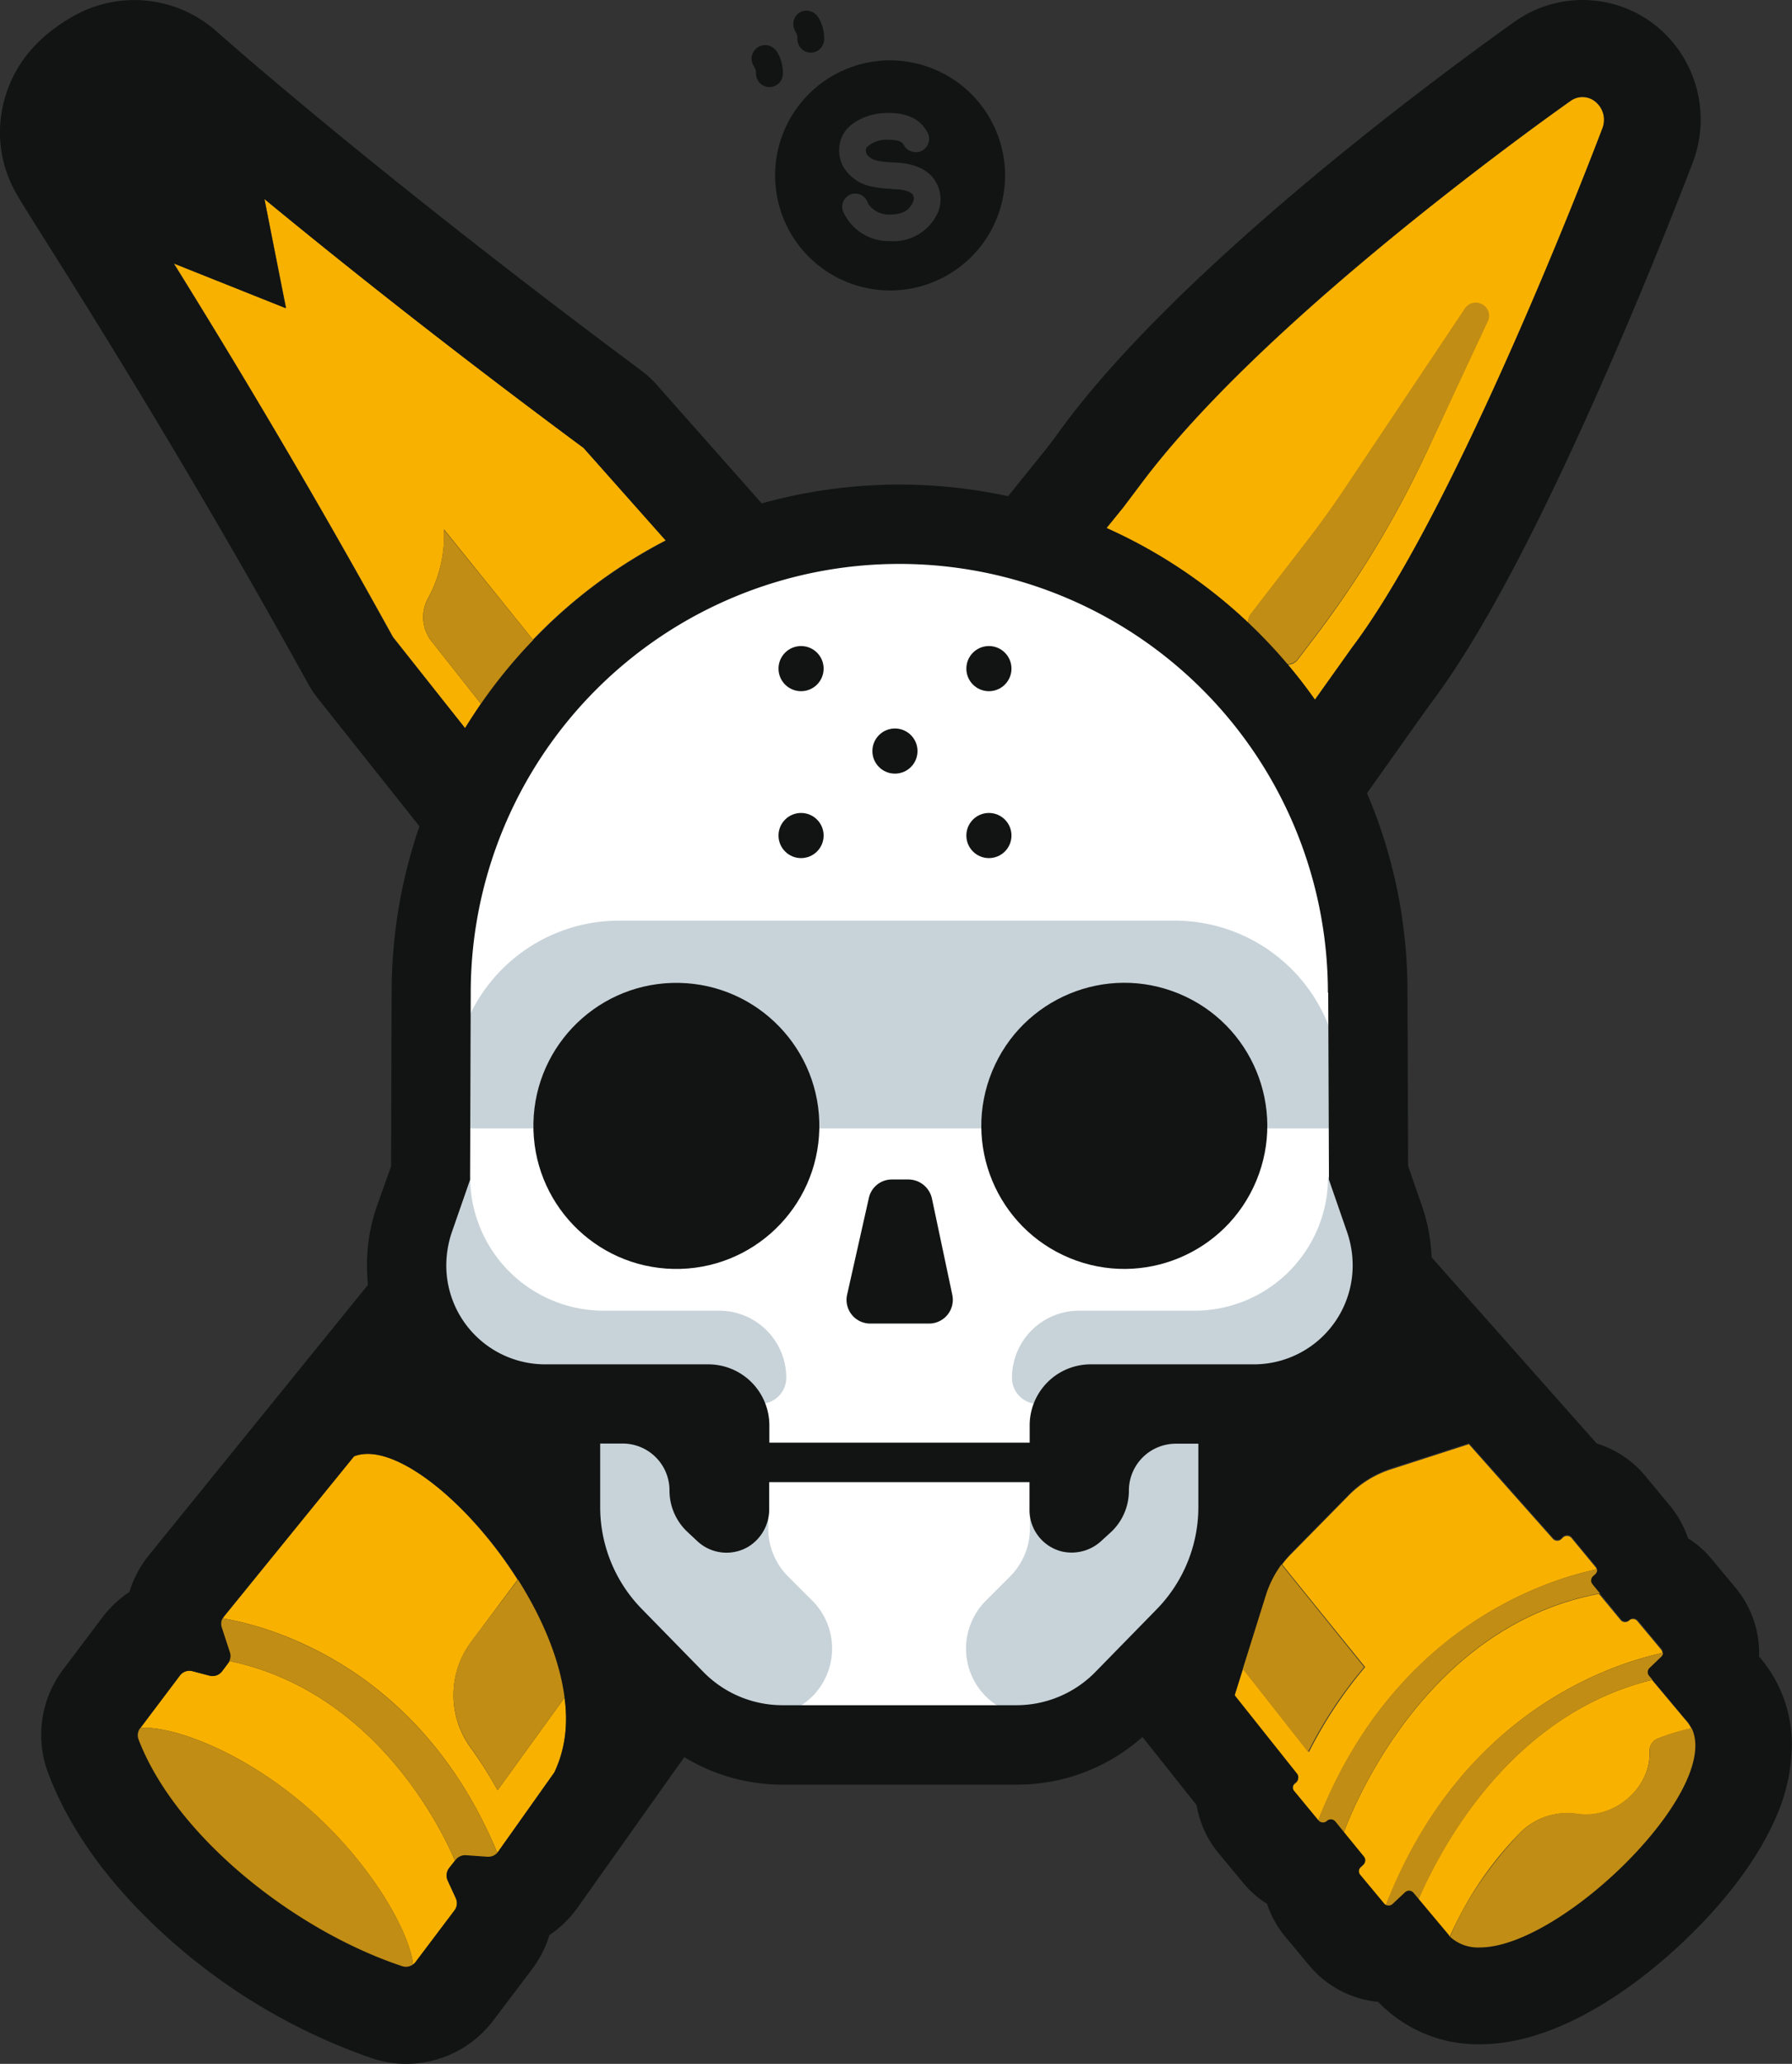 <svg xmlns="http://www.w3.org/2000/svg" viewBox="0 0 221.6 255.09"><rect x="0" y="0" width="221.6" height="255.09" fill="#333333" stroke="none"/><defs><style>.cls-1{fill:#fff;}.cls-2{fill:#c8d3d9;}.cls-3{fill:#f9b100;}.cls-4{fill:#c18d14;}.cls-5{fill:#121414;}</style></defs><g id="Layer_2" data-name="Layer 2"><g id="Layer_1-2" data-name="Layer 1"><path class="cls-1" d="M169.24,145l-4.34-44.17L144.54,73.46,114.06,66,74.4,77.93s-19.24,30-19.54,31.36S53.25,136,53.24,139.15s-1.12,14.76-1.34,17.38-2.58,6.4.89,8.76,9.39,7.82,12,8S72,177.25,72,177.25l1.3,21.88,17,17.16,41.92-.62,20.11-23.26,1.24-18.87s13.81-5.15,14.53-6,3.13-10.54,2.26-14.24A54.35,54.35,0,0,1,169.24,145Z"/><path class="cls-2" d="M76.56,113.79h68.7a20.45,20.45,0,0,1,20.45,20.45v5.23a0,0,0,0,1,0,0H56.11a0,0,0,0,1,0,0v-5.23A20.45,20.45,0,0,1,76.56,113.79Z"/><path class="cls-2" d="M164.23,145.47h0A16.52,16.52,0,0,1,147.71,162H133.43a8.29,8.29,0,0,0-8.29,8.3h0a3.22,3.22,0,0,0,3.22,3.22h35.87l11-11-6.05-18.23Z"/><path class="cls-2" d="M58.14,145.47h0A16.52,16.52,0,0,0,74.66,162H88.94a8.29,8.29,0,0,1,8.29,8.3h0A3.22,3.22,0,0,1,94,173.51H58.14l-11-11,6.05-18.23Z"/><path class="cls-2" d="M95,182.92v6a8.37,8.37,0,0,0,2.45,5.92l3,3a8.37,8.37,0,0,1,2.45,5.92h0a8.36,8.36,0,0,1-8.36,8.36H89s-11.89-7.41-12.11-7.74-5.28-8.2-5.28-8.2l-.73-14.7.73-7L79.27,173l5.78,1s3.06,4.25,3.16,5.34.66,4.47,1,4.58S95,182.92,95,182.92Z"/><path class="cls-2" d="M127.36,182.92v6a8.37,8.37,0,0,1-2.45,5.92l-3,3a8.41,8.41,0,0,0-2.45,5.92h0a8.36,8.36,0,0,0,8.37,8.36h5.54s11.89-7.41,12.1-7.74,5.28-8.2,5.28-8.2l.73-14.7-.73-7L143.06,173l-5.78,1s-3.05,4.25-3.16,5.34-.65,4.47-1,4.58S127.36,182.92,127.36,182.92Z"/><path class="cls-3" d="M195,224.2a8.92,8.92,0,0,0,1.16.08c4.1,0,8-3.6,7.83-7.83h0a1.59,1.59,0,0,1,1-1.56,25.61,25.61,0,0,1,4.16-1.25,4.31,4.31,0,0,0-.78-1.13l-4.08-4.87c-17.53,4.27-26.21,20.9-28.91,27.15l3.73,4.45,0,.06a1.66,1.66,0,0,1,.14.13,43.2,43.2,0,0,1,8.55-12.72A8.17,8.17,0,0,1,195,224.2Z"/><path class="cls-3" d="M59.48,87l-6.09-7.71A4.83,4.83,0,0,1,52.9,74a16.14,16.14,0,0,0,2-8.58l11,13.64.86-.87a62.36,62.36,0,0,1,15.56-11.4L72.21,55.41l-.11-.1-.18-.13C54.93,42.56,41.71,32,32.7,24.6l2.68,13.46L21.49,32.52c6.73,10.86,16.41,26.85,27,46l.1.17a.33.33,0,0,0,.06.1L57.51,90C58.14,89,58.8,88,59.48,87Z"/><path class="cls-3" d="M154.37,77a1.52,1.52,0,0,1,.32-1.1l7-9.07c1.63-2.12,3.18-4.28,4.67-6.5l14.82-22.17a1.6,1.6,0,0,1,2-.53h0a1.59,1.59,0,0,1,.73,2.09L176.36,56A125.36,125.36,0,0,1,162,79.53l-1.51,2a1.59,1.59,0,0,1-1.26.62c1.19,1.4,2.32,2.86,3.37,4.36l4.6-6.46c5.34-7.09,11.88-19.3,19.44-36.31,5.79-13,10.28-24.61,11.51-27.85a2.89,2.89,0,0,0-.79-3.24,2.51,2.51,0,0,0-3.15-.16c-2.61,1.84-11.92,8.53-22.54,17.26-13.81,11.36-24,21.37-30.34,29.75l-2.41,3.2-2.1,2.59A62.46,62.46,0,0,1,154.37,77Z"/><path class="cls-3" d="M205.56,204.3a.74.74,0,0,0-.15-.42l-2.94-3.52a.7.7,0,0,0-.55-.25.68.68,0,0,0-.48.19.72.72,0,0,1-.49.19.71.71,0,0,1-.55-.26L197.73,197c-21.41,4-30.38,26.29-31.58,29.55l2.44,3a.71.71,0,0,1-.07,1l-.3.28a.7.7,0,0,0-.06,1l2.93,3.52a.71.71,0,0,0,.28.21C180.51,212,198.63,205.84,205.56,204.3Z"/><path class="cls-3" d="M163,225.08c9.29-23.69,27.77-29.69,34.44-31.11a.57.57,0,0,0-.13-.27l-3-3.63a.73.73,0,0,0-1-.06l-.25.24a.72.72,0,0,1-.49.19.73.73,0,0,1-.54-.24l-10.39-11.7-9.63,3.11a12.94,12.94,0,0,0-5.22,3.22l-7.17,7.29a12.62,12.62,0,0,0-1.07,1.25l10.26,12.68a53.15,53.15,0,0,0-6.95,10.5l-8.14-10.31-1.07,3.4,7.71,9.69a.72.72,0,0,1-.07,1l-.2.17a.72.72,0,0,0-.06,1l3,3.63Z"/><path class="cls-3" d="M55.36,232.44a1.51,1.51,0,0,1,.17-1.52l.73-.95c-1.33-3.16-9.51-20.82-27.88-24.67a1.61,1.61,0,0,1-.17.28l-.75,1a1.48,1.48,0,0,1-1.18.58,1.24,1.24,0,0,1-.38-.05l-2.09-.55a1.58,1.58,0,0,0-.38-.05,1.46,1.46,0,0,0-1.18.59l-4.88,6.47c3.89-.28,12.57,2.83,20.54,9.74s12.75,15.49,13.17,19.52a1.42,1.42,0,0,0,.31-.29l4.82-6.39a1.49,1.49,0,0,0,.16-1.52Z"/><path class="cls-3" d="M69.81,209.83l-8.28,11.44a52.39,52.39,0,0,0-3.38-5.33,11,11,0,0,1,.11-13L64,195.25C57.92,185.6,48.62,178.07,43.78,180L27.72,199.79a1.16,1.16,0,0,0-.14.24c5.25.89,24.22,5.65,33.91,28.95l.11-.11,6.95-9.8A16,16,0,0,0,69.81,209.83Z"/><path class="cls-4" d="M181.16,38.12,166.34,60.29c-1.49,2.22-3,4.38-4.67,6.5l-7,9.07a1.57,1.57,0,0,0,.07,2l3.29,3.7a1.6,1.6,0,0,0,2.45-.09l1.51-2A125.36,125.36,0,0,0,176.36,56L184,39.69a1.59,1.59,0,0,0-.73-2.09h0A1.6,1.6,0,0,0,181.16,38.12Z"/><path class="cls-4" d="M61.53,221.27l10.26-14.18-5.85-14.35L58.26,202.9a11,11,0,0,0-.11,13A52.39,52.39,0,0,1,61.53,221.27Z"/><path class="cls-4" d="M161.75,216.55a53.15,53.15,0,0,1,6.95-10.5l-14.53-18c-.13.34-.27.68-.43,1a64,64,0,0,1-5.82,9.91Z"/><path class="cls-4" d="M53.39,79.29l8.35,10.57A27.71,27.71,0,0,1,69.08,83L54.89,65.46a16.14,16.14,0,0,1-2,8.58A4.83,4.83,0,0,0,53.39,79.29Z"/><path class="cls-4" d="M37.91,223.29c9.72,8.43,14.68,19.31,12.83,21.45s-11.24-3-21-11.38-16.09-17-14.24-19.13S28.19,214.87,37.91,223.29Z"/><path class="cls-4" d="M214,214c-1-1.13-4.47-.88-9,.85a1.59,1.59,0,0,0-1,1.56h0c.19,4.23-3.73,7.83-7.83,7.83a8.92,8.92,0,0,1-1.16-.08,8.17,8.17,0,0,0-7.14,2.5c-7.21,7.66-10.67,16-9.07,17.84,1.85,2.14,11.23-3,20.94-11.38S215.85,216.17,214,214Z"/><path class="cls-4" d="M26.19,199.84s24.55,2,35.7,30.11c-4.29.5-5.43.5-5.43.5S48,208.06,26.25,204.92"/><path class="cls-4" d="M199.87,193.56s-25.68,2.3-37.07,31.89c0,1.47,3.21,1.47,3.21,1.47s9.36-27.9,34.77-30.39"/><path class="cls-4" d="M208.34,203.82s-25.68,2.3-37.07,31.89c0,1.47,3.2,1.47,3.2,1.47s9.37-27.9,34.78-30.39"/><circle class="cls-5" cx="139.03" cy="139.15" r="17.68" transform="translate(-42.73 214.35) rotate(-67.5)"/><circle class="cls-5" cx="83.64" cy="139.15" r="17.68" transform="translate(-57.16 219.99) rotate(-88.85)"/><path class="cls-5" d="M115.24,148.12a3,3,0,0,0-2.87-2.34h-2.06a2.91,2.91,0,0,0-2.87,2.3L104.76,160a2.93,2.93,0,0,0,2.87,3.59h7.25a2.94,2.94,0,0,0,2.88-3.56Z"/><circle class="cls-5" cx="110.67" cy="92.83" r="2.79"/><circle class="cls-5" cx="122.29" cy="103.27" r="2.79"/><circle class="cls-5" cx="99.06" cy="103.27" r="2.79"/><circle class="cls-5" cx="122.29" cy="82.64" r="2.79"/><circle class="cls-5" cx="99.06" cy="82.64" r="2.79"/><path class="cls-5" d="M217.53,204.74a12.63,12.63,0,0,0-2.93-8.52l-2.93-3.52a12.58,12.58,0,0,0-2.93-2.58,12.68,12.68,0,0,0-2.29-4.09l-3-3.62a12.63,12.63,0,0,0-6-4l-20.41-23a22.36,22.36,0,0,0-1.19-6.34l-1.72-4.95-.08-21.48a62.41,62.41,0,0,0-4.94-24.46l-.06-.15c4.44-6.26,7.28-10.26,7.76-10.92,6-7.93,12.75-20.55,20.76-38.58,5.91-13.29,10.49-25.13,11.76-28.44a14.92,14.92,0,0,0-4.17-16.59A14.51,14.51,0,0,0,195.7,0h0a14.49,14.49,0,0,0-8.4,2.68c-2.68,1.9-12.29,8.8-23.22,17.78-14.54,12-25.41,22.66-32.3,31.79L130.5,54l-1,1.33-4.84,6a63.38,63.38,0,0,0-30.46.89l-13-14.68a12.24,12.24,0,0,0-1.92-1.75l-.18-.14C45.75,20.82,27,4.06,26.8,3.9l-.13-.12-.13-.11-.11-.09-.13-.11-.14-.11A15.28,15.28,0,0,0,9.06,2C4.5,4.58,1.61,8.13.48,12.56A15.16,15.16,0,0,0,2.06,24c.64,1.11,1.73,2.84,3.53,5.7h0C11.57,39.18,24,59,38,84.33l.1.18a13.07,13.07,0,0,0,1.18,1.78l12.59,15.84a62.86,62.86,0,0,0-3.44,20.55l-.07,21.47L46.6,149.1a22.16,22.16,0,0,0-1.12,9.42c0,.1,0,.21,0,.31l-27.1,33.43A13.5,13.5,0,0,0,16,196.77a13.43,13.43,0,0,0-3.32,3.11l-4.9,6.5A13.39,13.39,0,0,0,6,219.27c3.65,9.6,11,17.12,16.47,21.74A73.92,73.92,0,0,0,46,254.4a13.31,13.31,0,0,0,4.24.69A13.52,13.52,0,0,0,61,249.73l4.82-6.38a13.59,13.59,0,0,0,2.12-4.17,13.59,13.59,0,0,0,3.47-3.38l13.21-18.62a23.83,23.83,0,0,0,3.06,1.57,23.41,23.41,0,0,0,9.08,1.83h29a23.34,23.34,0,0,0,15.52-5.89l6.69,8.42a12.58,12.58,0,0,0,2.77,6l3,3.62a12.43,12.43,0,0,0,2.94,2.58,12.47,12.47,0,0,0,2.28,4.09l2.93,3.52a12.68,12.68,0,0,0,8.54,4.51l.27.28A17.09,17.09,0,0,0,183,252.67c8.39,0,16.62-5.37,22-9.86,3.19-2.65,11-9.73,14.66-18.3a22.4,22.4,0,0,0,1.92-9A16.54,16.54,0,0,0,217.53,204.74ZM141.34,59.46c6.32-8.38,16.53-18.39,30.34-29.75C182.3,21,191.61,14.29,194.22,12.45a2.51,2.51,0,0,1,3.15.16,2.89,2.89,0,0,1,.79,3.24c-1.23,3.24-5.72,14.83-11.51,27.85-7.56,17-14.1,29.22-19.44,36.31l-4.6,6.46a63.15,63.15,0,0,0-25.78-21.22l2.1-2.59Zm22.91,63.22.09,23.14,2.18,6.29a12.66,12.66,0,0,1,.75,4.52,12.22,12.22,0,0,1-12.25,12H134.86a7.54,7.54,0,0,0-7.53,7.54v2.14H95.14v-2.14a7.55,7.55,0,0,0-7.54-7.54H67.45a12.23,12.23,0,0,1-12.26-12,12.88,12.88,0,0,1,.75-4.52l2.19-6.29.08-23.12v0a53,53,0,1,1,106,0ZM48.55,78.73l-.1-.17c-10.55-19.19-20.23-35.18-27-46l13.89,5.54L32.7,24.6c9,7.41,22.23,18,39.22,30.58l.18.13.11.1L82.35,66.83a62.36,62.36,0,0,0-15.56,11.4A63,63,0,0,0,57.51,90l-8.9-11.2A.33.33,0,0,1,48.55,78.73Zm20,140.34-6.95,9.8a1.5,1.5,0,0,1-1.21.62h-.11l-2.67-.19h-.1a1.49,1.49,0,0,0-1.18.59l-.8,1a1.51,1.51,0,0,0-.17,1.52l1,2.18a1.49,1.49,0,0,1-.16,1.52l-4.82,6.39a1.49,1.49,0,0,1-1.19.59,1.6,1.6,0,0,1-.47-.08c-13.36-4.44-28-16.09-32.58-28a1.45,1.45,0,0,1,.2-1.42l4.9-6.5a1.46,1.46,0,0,1,1.18-.59,1.58,1.58,0,0,1,.38.05l2.09.55a1.24,1.24,0,0,0,.38.05,1.48,1.48,0,0,0,1.18-.58l.75-1a1.45,1.45,0,0,0,.23-1.35l-1-3.06a1.46,1.46,0,0,1,.25-1.38L43.78,180C52.55,176.52,76,204,68.55,219.07Zm57.2-8.31h-29A13.68,13.68,0,0,1,87,206.67L79.4,198.9a18,18,0,0,1-5.18-12.7v-7.78H77a5.79,5.79,0,0,1,5.79,5.8,7,7,0,0,0,2.25,5.15l1.21,1.13a5.28,5.28,0,0,0,6.29.67,5.42,5.42,0,0,0,2.58-4.69v-3.29h32.19v3.45a5.27,5.27,0,0,0,4,5.12,5.4,5.4,0,0,0,4.95-1.37l1.1-1a7,7,0,0,0,2.24-5.15,5.8,5.8,0,0,1,5.8-5.8h2.79v7.78a18.08,18.08,0,0,1-5.17,12.7l-7.6,7.77A13.66,13.66,0,0,1,125.75,210.76ZM183,240.7a5.11,5.11,0,0,1-3.78-1.41l0-.06-4.43-5.29a.72.72,0,0,0-.55-.26.73.73,0,0,0-.49.2l-1.55,1.45a.72.72,0,0,1-.49.19.71.71,0,0,1-.55-.26l-2.93-3.52a.7.7,0,0,1,.06-1l.3-.28a.71.71,0,0,0,.07-1l-3.53-4.33a.73.73,0,0,0-.56-.26.68.68,0,0,0-.48.19l0,0a.72.72,0,0,1-.49.19.71.71,0,0,1-.55-.25l-3-3.63a.72.72,0,0,1,.06-1l.2-.17a.72.72,0,0,0,.07-1l-7.71-9.69,3.87-12.35a12.93,12.93,0,0,1,3.1-5.17l7.17-7.29a12.84,12.84,0,0,1,5.22-3.22l9.63-3.11,10.39,11.7a.73.73,0,0,0,.54.24.72.72,0,0,0,.49-.19l.25-.24a.73.73,0,0,1,1,.06l3,3.63a.72.72,0,0,1-.06,1l-.27.24a.72.72,0,0,0-.07,1l3.54,4.33a.71.71,0,0,0,.55.26.72.72,0,0,0,.49-.19.68.68,0,0,1,.48-.19.7.7,0,0,1,.55.25l2.94,3.52a.71.71,0,0,1-.07,1L204,206.14a.71.71,0,0,0-.06,1l4.5,5.38C214.94,219.28,193.6,240.7,183,240.7Z"/><path class="cls-5" d="M93.12,8c.07.12.14.25.2.38s.05.13.08.2,0,.13,0-.1a2.09,2.09,0,0,1,.08.42,1.49,1.49,0,0,1,0,.21c0-.25,0-.29,0-.11A1.7,1.7,0,0,0,95,10.76a1.68,1.68,0,0,0,1.81-1.5,4.93,4.93,0,0,0-.63-2.69,1.8,1.8,0,0,0-.93-.87,1.65,1.65,0,0,0-1.27,0A1.68,1.68,0,0,0,93.12,8Z"/><path class="cls-5" d="M98.25,3.69c.07.13.14.25.2.38l.08.2c.06.17,0,.14,0-.1a2.41,2.41,0,0,1,.08.42l0,.22c0-.26,0-.29,0-.11a1.7,1.7,0,0,0,1.51,1.81A1.68,1.68,0,0,0,101.91,5a5.06,5.06,0,0,0-.62-2.69,1.86,1.86,0,0,0-.94-.87,1.74,1.74,0,0,0-1.27,0,1.68,1.68,0,0,0-.83,2.21Z"/><path class="cls-5" d="M110.06,7.46a14.22,14.22,0,1,0,14.23,14.22A14.24,14.24,0,0,0,110.06,7.46ZM116,26.22a6,6,0,0,1-5.89,3.58,6.17,6.17,0,0,1-5.88-3.73A1.66,1.66,0,0,1,105.27,24a2,2,0,0,1,.49-.07,1.71,1.71,0,0,1,.76.19,1.64,1.64,0,0,1,.8,1v0a3.06,3.06,0,0,0,2.73,1.4c2,0,2.57-.9,2.86-1.58a1,1,0,0,0,0-.83c-.21-.37-.94-.64-2-.72-.26,0-.52,0-.78-.06h0a13.29,13.29,0,0,1-2.36-.28,5.24,5.24,0,0,1-3.44-2.36,4.21,4.21,0,0,1-.06-4.09c.86-1.55,3.12-2.64,5.5-2.64,1.55,0,3.75.25,4.92,2.4a1.65,1.65,0,0,1,.14,1.25,1.68,1.68,0,0,1-.79,1,1.6,1.6,0,0,1-1.25.13,1.63,1.63,0,0,1-1-.78c-.19-.35-.5-.69-2-.69a3.57,3.57,0,0,0-2.62.94.83.83,0,0,0-.1.41,1,1,0,0,0,.12.45,2.11,2.11,0,0,0,1.35.8,10,10,0,0,0,1.81.2v0l.86.05c2.22.2,3.74,1,4.53,2.39A4.28,4.28,0,0,1,116,26.22Z"/></g></g></svg>